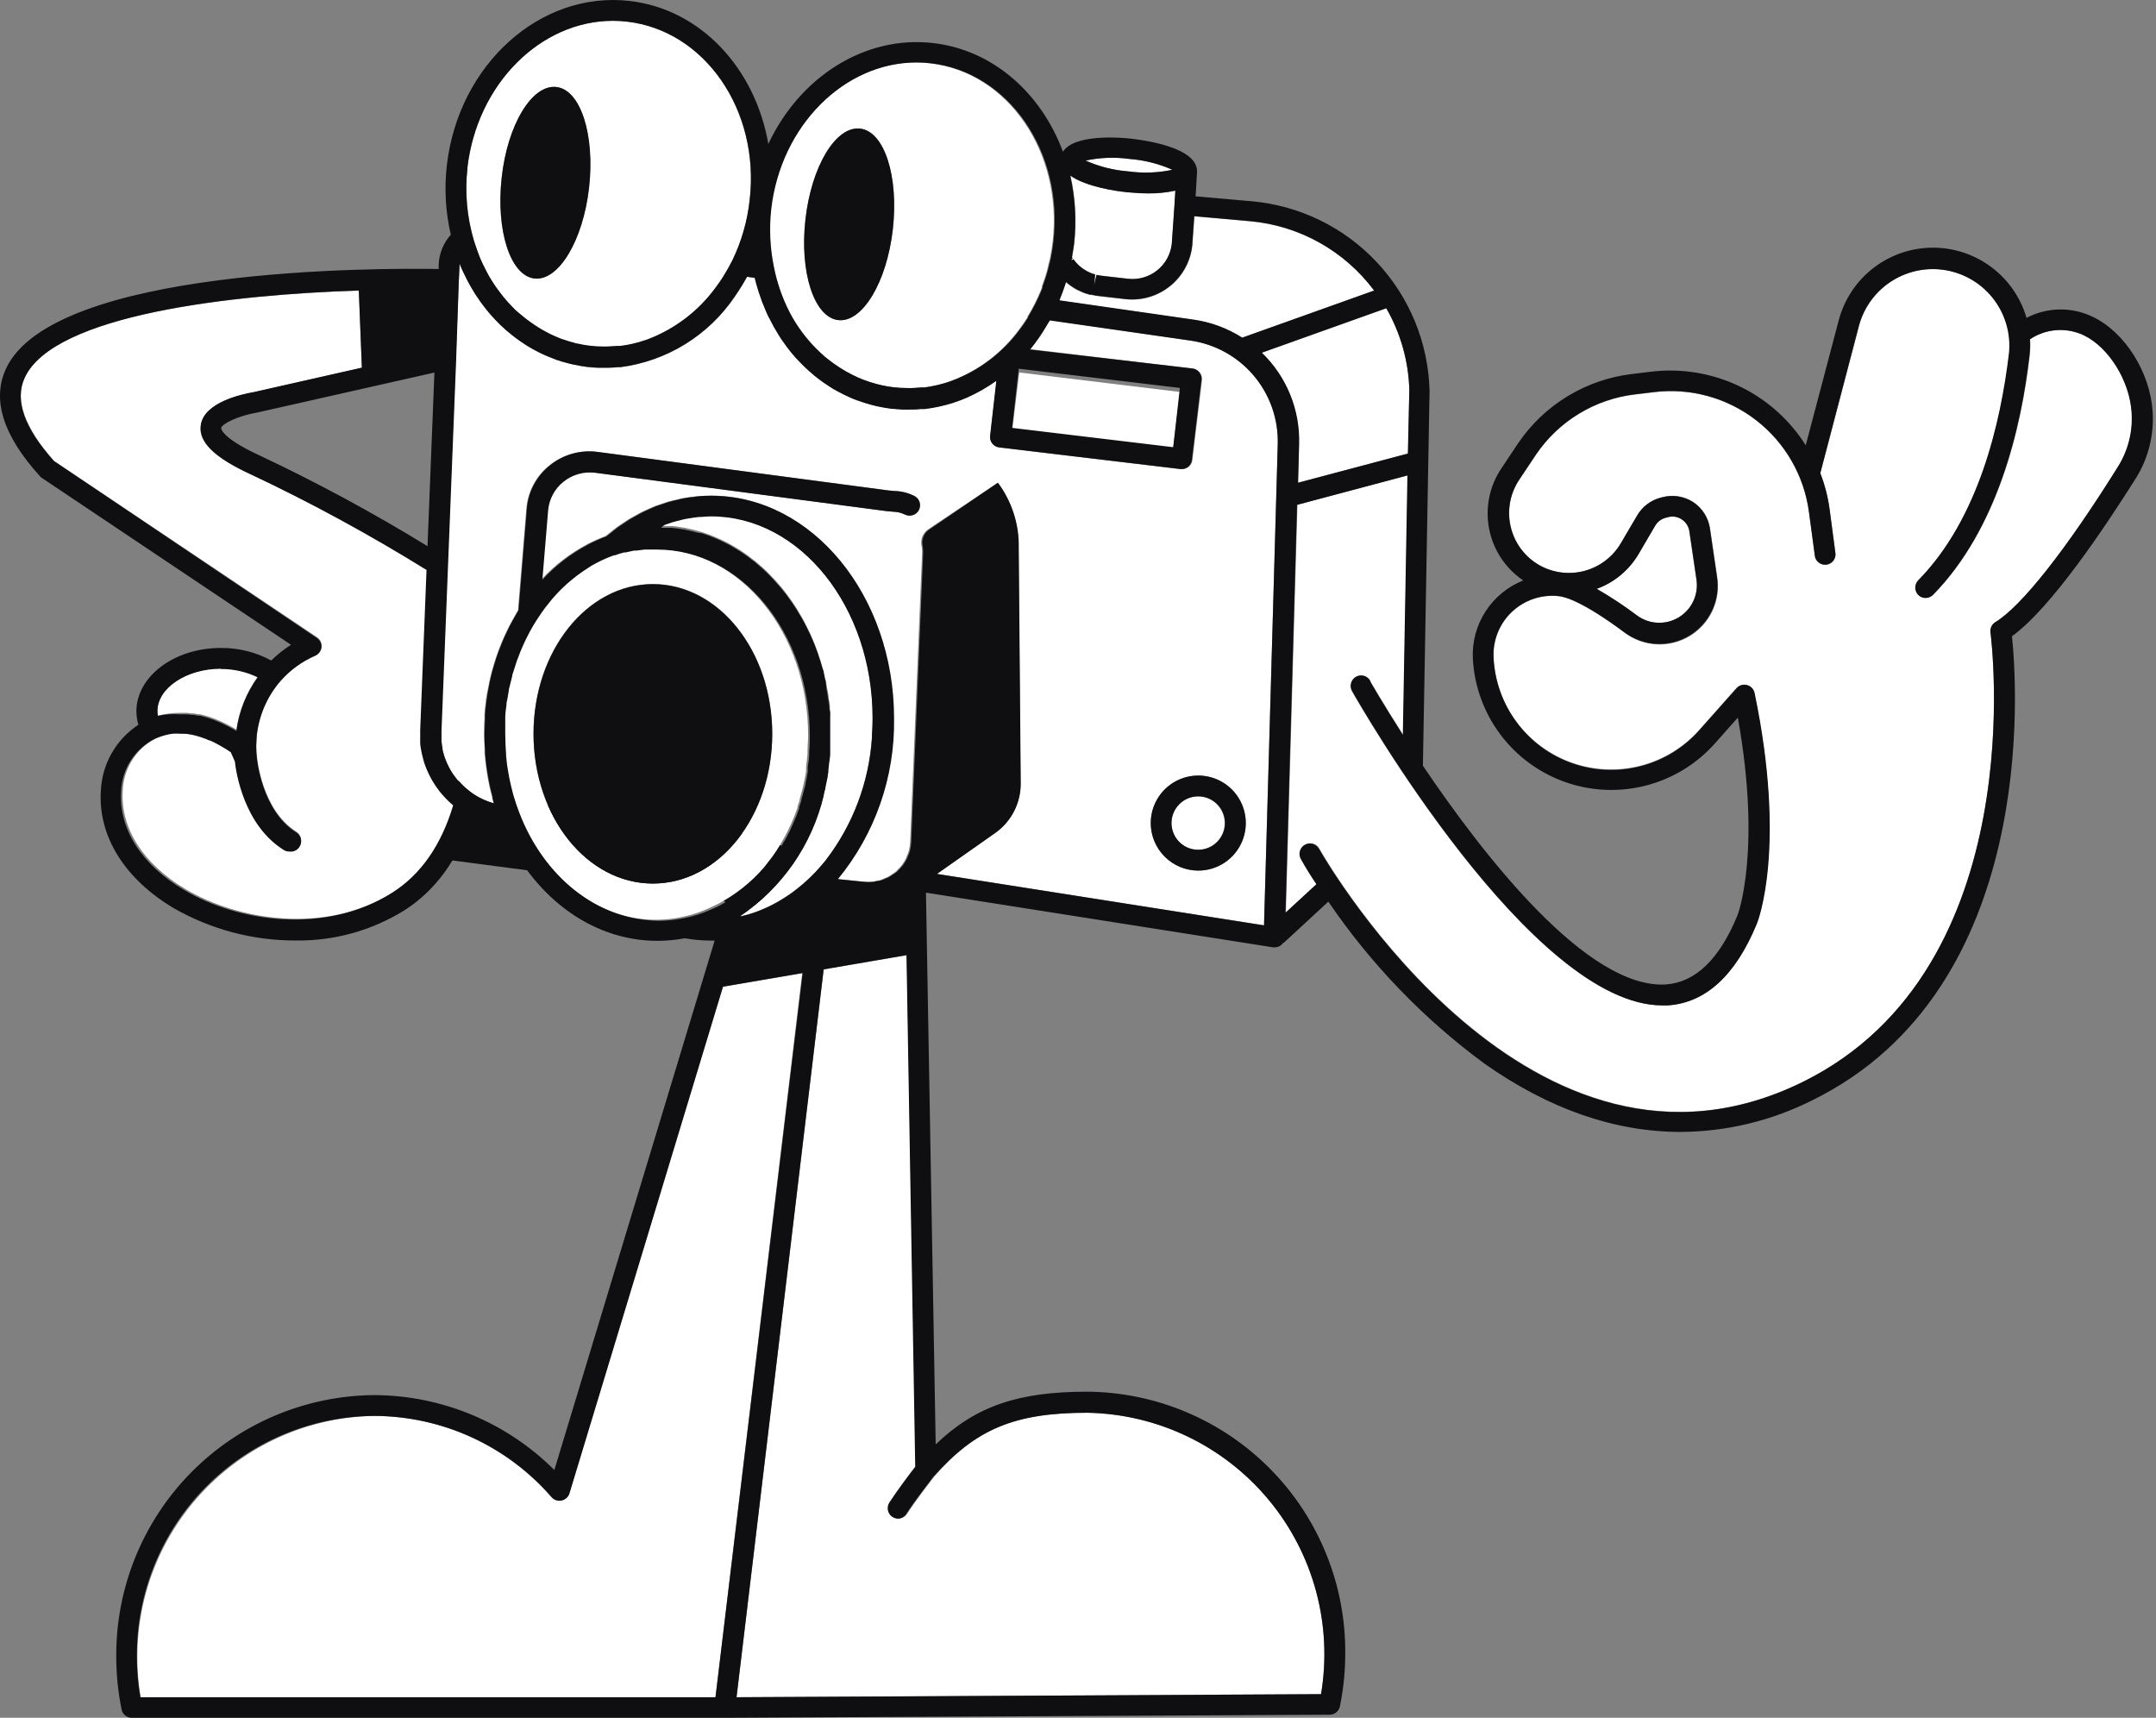 <svg width="182" height="145" viewBox="0 0 182 145" fill="none" xmlns="http://www.w3.org/2000/svg">
<rect x="0" y="0" width="182" height="145" fill="#808080" stroke="none"/>
<path d="M61.901 76.529L67.655 72.609C66.349 71.42 64.717 70.649 62.969 70.396L42.595 67.403C41.303 67.212 39.984 67.298 38.727 67.654C37.47 68.01 36.303 68.628 35.303 69.469L30.933 73.122L31.249 73.48C31.732 72.993 32.322 72.625 32.972 72.404C33.621 72.184 34.313 72.117 34.993 72.209L59.526 75.44C60.433 75.56 60.784 75.876 61.901 76.529Z" fill="#0F0E10"/>
<path d="M40.326 21.274C40.396 21.47 40.473 21.667 40.55 21.857C40.628 22.046 40.698 22.18 40.768 22.334C40.839 22.489 40.958 22.721 41.056 22.91L41.281 23.332C41.443 23.606 41.611 23.88 41.787 24.14C41.864 24.259 41.949 24.372 42.033 24.484C42.117 24.597 42.328 24.885 42.482 25.074C42.637 25.264 42.686 25.32 42.791 25.44C42.897 25.559 43.066 25.742 43.206 25.889L43.543 26.234C43.761 26.437 43.979 26.634 44.246 26.817C44.513 26.999 44.527 27.041 44.674 27.147C44.822 27.252 44.983 27.372 45.145 27.477C45.307 27.582 45.426 27.667 45.574 27.751C45.721 27.835 45.911 27.948 46.087 28.039C46.262 28.131 46.353 28.187 46.487 28.25C46.782 28.39 47.077 28.517 47.379 28.636L47.73 28.749C47.969 28.826 48.208 28.903 48.433 28.959C48.545 28.959 48.658 29.023 48.777 29.044C49.127 29.126 49.481 29.187 49.838 29.227C50.204 29.268 50.573 29.289 50.941 29.29H51.264C51.545 29.29 51.833 29.29 52.114 29.241H52.367C53.112 29.149 53.845 28.977 54.552 28.728L54.679 28.686C56.941 27.831 58.911 26.347 60.355 24.407L60.517 24.189C60.685 23.957 60.847 23.718 61.002 23.487C61.079 23.36 61.163 23.234 61.233 23.107C61.304 22.981 61.472 22.693 61.592 22.482L61.824 22.046C62.607 20.416 63.101 18.661 63.285 16.861C64.142 9.323 59.498 2.572 52.929 1.827C52.535 1.779 52.139 1.756 51.742 1.757C45.644 1.757 40.269 7.075 39.462 14.178C39.227 16.26 39.418 18.368 40.023 20.374C40.115 20.676 40.213 20.979 40.326 21.274ZM42.349 15.007C42.834 10.539 44.941 7.11 46.958 7.342C48.974 7.574 50.232 11.375 49.726 15.843C49.22 20.311 47.154 23.739 45.117 23.508C43.08 23.276 41.843 19.468 42.349 15.007Z" fill="white"/>
<path d="M37.27 62.584C37.287 62.777 37.315 62.969 37.354 63.16V63.265C37.396 63.469 37.459 63.673 37.523 63.876C37.523 63.947 37.572 64.017 37.6 64.087C37.628 64.157 37.719 64.389 37.789 64.537C37.86 64.684 37.839 64.649 37.867 64.698C37.958 64.881 38.063 65.057 38.169 65.232L38.295 65.415C38.401 65.562 38.506 65.703 38.618 65.843L38.696 65.935C38.843 66.103 39.005 66.265 39.166 66.419L39.265 66.504C39.442 66.661 39.627 66.808 39.82 66.946C40.386 67.341 41.016 67.636 41.682 67.818C41.669 67.751 41.652 67.686 41.632 67.621C41.534 67.277 41.443 66.918 41.358 66.574C41.344 66.491 41.325 66.409 41.302 66.328C41.218 65.935 41.148 65.527 41.084 65.127C41.084 65.014 41.084 64.902 41.035 64.797C40.979 64.389 40.937 63.975 40.902 63.56C40.902 63.469 40.902 63.377 40.902 63.293C40.902 62.843 40.853 62.401 40.853 61.944C40.853 61.488 40.853 61.115 40.895 60.708C40.895 60.595 40.895 60.49 40.895 60.385C40.895 59.998 40.958 59.619 41.007 59.246C41.007 59.12 41.007 58.994 41.063 58.867C41.063 58.607 41.148 58.347 41.197 58.094C41.246 57.841 41.253 57.771 41.288 57.609C41.351 57.3 41.429 56.991 41.506 56.689L41.675 56.106C41.724 55.938 41.78 55.776 41.829 55.607C41.934 55.298 42.04 54.989 42.159 54.687C42.215 54.532 42.279 54.378 42.342 54.23C42.405 54.083 42.497 53.844 42.588 53.661C42.679 53.478 42.834 53.127 42.967 52.867C43.101 52.607 43.143 52.537 43.234 52.376C43.326 52.214 43.431 52.024 43.529 51.849C43.628 51.673 43.656 51.624 43.726 51.511L44.429 42.94C44.485 42.231 44.686 41.541 45.019 40.913C45.353 40.284 45.812 39.731 46.368 39.287C46.931 38.829 47.581 38.492 48.28 38.296C48.978 38.101 49.71 38.05 50.428 38.149L74.962 41.388L75.432 41.43C76.013 41.442 76.585 41.583 77.104 41.844C77.312 41.95 77.469 42.135 77.541 42.357C77.613 42.579 77.593 42.82 77.487 43.028C77.381 43.236 77.197 43.393 76.975 43.465C76.752 43.536 76.511 43.517 76.303 43.411C75.993 43.259 75.651 43.18 75.306 43.179C75.123 43.179 74.933 43.179 74.73 43.123L50.197 39.891C49.714 39.825 49.224 39.858 48.755 39.988C48.286 40.119 47.849 40.344 47.471 40.65C47.099 40.946 46.793 41.315 46.571 41.734C46.348 42.154 46.214 42.614 46.178 43.088L45.693 48.919C46.796 47.724 48.093 46.724 49.529 45.961L49.613 45.912C50.099 45.663 50.599 45.443 51.11 45.252L51.581 44.879C51.735 44.76 51.89 44.626 52.051 44.507C52.213 44.388 52.424 44.254 52.613 44.128C52.803 44.001 52.929 43.91 53.091 43.811C53.253 43.713 53.484 43.587 53.681 43.481C53.878 43.376 54.004 43.291 54.173 43.214C54.342 43.137 54.581 43.025 54.784 42.933L55.283 42.715L55.929 42.498C56.098 42.441 56.26 42.378 56.421 42.336C56.583 42.294 56.885 42.217 57.124 42.167C57.363 42.118 57.433 42.083 57.594 42.055C57.756 42.027 58.114 41.978 58.374 41.943L58.782 41.886C59.175 41.886 59.576 41.83 59.983 41.83C68.47 41.83 75.383 50.261 75.383 60.617C75.462 65.56 73.781 70.371 70.641 74.19L72.903 74.422C73.137 74.442 73.372 74.442 73.606 74.422C73.746 74.422 73.887 74.372 74.027 74.344L74.28 74.295C74.431 74.243 74.579 74.182 74.723 74.112L74.919 74.035C75.056 73.959 75.187 73.875 75.313 73.782C75.42 73.716 75.523 73.643 75.622 73.564C75.657 73.564 75.685 73.494 75.72 73.466C75.869 73.324 76.008 73.172 76.135 73.01L76.177 72.946C76.298 72.781 76.404 72.604 76.493 72.419C76.516 72.367 76.535 72.313 76.549 72.258C76.626 72.1 76.687 71.935 76.732 71.766C76.783 71.535 76.816 71.3 76.83 71.063L77.835 46.762C77.849 46.487 77.828 46.21 77.772 45.94C77.745 45.705 77.781 45.467 77.876 45.249C77.971 45.032 78.122 44.844 78.313 44.704L84.221 40.748C85.409 42.343 86.028 44.29 85.978 46.277L86.146 66.096C86.157 66.921 85.967 67.735 85.592 68.47C85.218 69.204 84.67 69.836 83.996 70.312L79.078 73.768L106.703 78.11L107.862 37.495C107.921 35.388 107.204 33.333 105.847 31.72C104.489 30.107 102.586 29.049 100.499 28.749L88.64 27.013L88.451 27.316L88.38 27.442C87.964 28.154 87.495 28.832 86.975 29.472L100.703 31.109C100.817 31.123 100.928 31.159 101.028 31.216C101.128 31.272 101.216 31.348 101.286 31.439C101.358 31.529 101.412 31.633 101.443 31.744C101.475 31.855 101.483 31.971 101.469 32.086L100.661 38.83C100.637 39.044 100.534 39.241 100.373 39.384C100.213 39.526 100.005 39.605 99.79 39.603H99.684L84.341 37.77C84.226 37.756 84.115 37.719 84.014 37.662C83.914 37.605 83.826 37.528 83.755 37.437C83.684 37.345 83.633 37.24 83.603 37.129C83.573 37.017 83.566 36.901 83.582 36.786L84.137 32.121C83.368 32.67 82.547 33.141 81.685 33.526C81.318 33.688 80.942 33.831 80.561 33.955L80.441 33.997C79.676 34.235 78.891 34.404 78.095 34.503H77.758C77.477 34.503 77.189 34.545 76.907 34.545H76.683H76.198C75.896 34.545 75.601 34.545 75.299 34.481C74.884 34.432 74.477 34.355 74.076 34.271L73.655 34.165C73.395 34.102 73.142 34.025 72.896 33.941C72.65 33.856 72.566 33.842 72.411 33.779C72.257 33.716 71.948 33.596 71.709 33.491C71.47 33.386 71.09 33.203 70.788 33.034L70.367 32.802C70.149 32.676 69.945 32.535 69.742 32.395C69.538 32.255 69.517 32.24 69.404 32.163C69.292 32.086 68.983 31.854 68.779 31.685L68.603 31.531C68.187 31.179 67.792 30.801 67.423 30.4L67.184 30.21C67.009 30.013 66.847 29.81 66.678 29.606L66.418 29.269C66.264 29.058 66.109 28.847 65.962 28.629L65.744 28.285C65.458 27.83 65.196 27.361 64.957 26.88L64.831 26.641C64.711 26.388 64.606 26.128 64.501 25.861C64.451 25.742 64.395 25.615 64.346 25.489C64.248 25.215 64.149 24.941 64.058 24.66L63.974 24.379C63.882 24.077 63.791 23.775 63.721 23.459L63.074 23.367C63.018 23.473 62.955 23.564 62.899 23.669L62.674 24.056C62.484 24.365 62.287 24.674 62.084 24.969C62.06 24.998 62.039 25.028 62.02 25.06C60.925 26.675 59.499 28.039 57.838 29.063C56.176 30.086 54.317 30.745 52.382 30.997C52.304 30.997 52.227 30.997 52.143 30.997C51.834 30.997 51.517 31.046 51.201 31.046H51.005H50.506C50.211 31.046 49.916 31.046 49.62 30.983C49.206 30.934 48.798 30.856 48.398 30.772L48.096 30.702C47.717 30.61 47.337 30.498 46.965 30.372L46.74 30.28C46.431 30.168 46.136 30.041 45.841 29.908L45.517 29.753C45.18 29.585 44.85 29.402 44.527 29.205L44.281 29.044C44.007 28.868 43.74 28.678 43.48 28.482C43.41 28.425 43.326 28.369 43.255 28.306C42.938 28.059 42.633 27.797 42.342 27.519L42.194 27.4C41.928 27.133 41.668 26.859 41.415 26.571L41.309 26.451C41.035 26.128 40.768 25.749 40.515 25.426L40.431 25.292C40.199 24.969 39.989 24.632 39.785 24.28L39.7 24.14C39.497 23.768 39.3 23.388 39.117 22.995L38.998 22.721L38.801 22.257C38.798 22.318 38.798 22.379 38.801 22.44L38.724 23.887L38.471 30.4L37.213 61.712C37.213 61.944 37.213 62.176 37.213 62.415L37.27 62.584ZM101.146 65.464C101.939 65.463 102.716 65.697 103.376 66.137C104.037 66.577 104.552 67.203 104.857 67.936C105.161 68.668 105.242 69.475 105.088 70.254C104.934 71.033 104.552 71.748 103.992 72.31C103.431 72.871 102.716 73.254 101.938 73.41C101.159 73.565 100.353 73.486 99.619 73.183C98.886 72.879 98.259 72.365 97.818 71.705C97.376 71.045 97.141 70.269 97.141 69.476C97.141 68.413 97.563 67.394 98.314 66.641C99.064 65.889 100.083 65.466 101.146 65.464Z" fill="white"/>
<path d="M101.124 71.731C102.37 71.731 103.38 70.721 103.38 69.476C103.38 68.23 102.37 67.221 101.124 67.221C99.879 67.221 98.869 68.23 98.869 69.476C98.869 70.721 99.879 71.731 101.124 71.731Z" fill="white"/>
<path d="M26.767 53.788C26.897 53.874 27.002 53.994 27.07 54.135C27.138 54.276 27.167 54.433 27.153 54.589C27.135 54.741 27.077 54.885 26.986 55.008C26.895 55.132 26.773 55.229 26.633 55.291C25.522 55.774 24.529 56.493 23.725 57.399C22.565 58.725 21.85 60.381 21.68 62.134C21.677 62.15 21.677 62.167 21.68 62.183C21.68 62.429 21.68 62.682 21.645 62.928V63.09C21.65 63.364 21.669 63.639 21.701 63.911C21.701 63.961 22.095 68.352 25.01 70.192C25.172 70.294 25.297 70.445 25.365 70.624C25.433 70.802 25.442 70.998 25.388 71.182C25.335 71.365 25.223 71.526 25.07 71.641C24.917 71.755 24.731 71.816 24.54 71.815C24.375 71.814 24.214 71.765 24.076 71.675C20.711 69.567 20.064 65.099 19.966 64.214L19.622 63.434C19.355 63.251 19.095 63.09 18.835 62.942L18.652 62.837C18.392 62.689 18.139 62.563 17.887 62.45C17.887 62.45 17.851 62.45 17.837 62.45C17.608 62.347 17.373 62.256 17.135 62.176L16.98 62.127C16.75 62.052 16.515 61.991 16.278 61.944H16.214C15.99 61.944 15.765 61.888 15.512 61.874H15.385C15.152 61.857 14.917 61.857 14.683 61.874C14.462 61.904 14.244 61.949 14.03 62.008L13.882 62.05C13.674 62.112 13.47 62.187 13.271 62.275L13.172 62.317C12.351 62.738 11.658 63.371 11.164 64.151C10.67 64.93 10.393 65.828 10.362 66.75C10.158 69.904 12.097 72.939 15.681 75.061C20.149 77.71 27.561 78.911 33.244 75.293C35.661 73.761 37.389 71.281 38.394 67.916C38.18 67.737 37.976 67.547 37.783 67.347L37.642 67.192C37.509 67.052 37.382 66.904 37.256 66.75L37.052 66.469C36.961 66.349 36.877 66.225 36.799 66.096C36.729 65.991 36.666 65.886 36.602 65.78C36.539 65.675 36.448 65.485 36.371 65.338L36.181 64.93C36.104 64.74 36.033 64.558 35.963 64.361C35.893 64.164 35.907 64.15 35.872 64.045C35.837 63.94 35.788 63.722 35.752 63.56C35.724 63.456 35.703 63.351 35.689 63.244C35.654 63.061 35.633 62.879 35.612 62.696C35.591 62.513 35.612 62.513 35.612 62.422C35.612 62.141 35.612 61.867 35.612 61.579L36.146 48.048C31.308 45.1 26.307 42.428 21.167 40.046C18.09 38.641 16.741 37.327 16.952 35.922C17.212 33.962 20.465 33.28 21.42 33.112L30.553 31.046L30.294 24.533C19.65 24.871 4.531 26.536 2.086 31.882C1.222 33.765 2.086 36.097 4.566 38.908L26.767 53.788Z" fill="white"/>
<path d="M15.181 60.174H15.273H15.659H15.786L16.179 60.216H16.326L16.72 60.286H16.881L17.282 60.392L17.458 60.441L17.872 60.581L18.055 60.645L18.483 60.82L18.666 60.898L19.151 61.136L19.298 61.214C19.516 61.326 19.727 61.446 19.952 61.579C20.183 59.97 20.803 58.441 21.757 57.125C20.789 56.657 19.727 56.417 18.652 56.422C15.75 56.422 13.291 58.066 13.291 60.019C13.292 60.154 13.304 60.288 13.327 60.42C13.93 60.251 14.555 60.168 15.181 60.174Z" fill="white"/>
<path d="M75.854 128.188C75.687 128.186 75.524 128.137 75.383 128.047C75.286 127.985 75.203 127.904 75.137 127.808C75.072 127.713 75.025 127.606 75.001 127.494C74.977 127.381 74.975 127.264 74.996 127.151C75.017 127.037 75.061 126.929 75.123 126.832C75.777 125.82 76.866 124.38 77.308 123.811L76.556 80.625L69.531 81.826L62.175 143.265L111.515 143.005C112.002 140.115 111.86 137.155 111.098 134.326C110.336 131.497 108.973 128.865 107.102 126.61C105.231 124.356 102.896 122.531 100.255 121.261C97.615 119.991 94.731 119.306 91.802 119.251C85.647 119.251 82.374 120.621 78.84 124.668C78.664 124.893 77.301 126.67 76.571 127.787C76.494 127.908 76.388 128.008 76.263 128.078C76.138 128.148 75.997 128.186 75.854 128.188Z" fill="white"/>
<path d="M114.494 57.167C114.698 57.053 114.937 57.025 115.161 57.088C115.385 57.152 115.575 57.301 115.689 57.504C115.689 57.567 116.771 59.387 118.457 62.022L118.843 40.116L109.527 42.596L108.551 77.021L111.157 74.618C110.68 73.916 110.244 73.164 109.858 72.511C109.797 72.41 109.757 72.299 109.74 72.183C109.724 72.067 109.73 71.949 109.76 71.836C109.789 71.723 109.841 71.616 109.912 71.523C109.983 71.43 110.072 71.353 110.174 71.294C110.275 71.237 110.388 71.199 110.504 71.185C110.62 71.171 110.738 71.18 110.851 71.213C110.963 71.245 111.068 71.299 111.159 71.372C111.251 71.446 111.326 71.537 111.382 71.639C112.085 72.904 129.374 102.552 152.207 91.311C171.731 81.7 168.064 53.689 168.029 53.394C168.004 53.223 168.03 53.049 168.104 52.893C168.177 52.736 168.296 52.605 168.443 52.516C170.642 51.195 174.422 46.418 178.806 39.392C179.668 38.024 180.074 36.418 179.965 34.805C179.797 32.142 178.075 29.346 175.961 28.306C175.235 27.955 174.431 27.8 173.627 27.857C172.823 27.913 172.049 28.18 171.38 28.629C171.41 29.086 171.398 29.545 171.345 29.999C170.642 36.147 168.647 44.64 163.202 50.198C163.12 50.282 163.021 50.349 162.913 50.394C162.804 50.44 162.688 50.464 162.57 50.465C162.341 50.464 162.121 50.373 161.959 50.212C161.795 50.046 161.704 49.823 161.704 49.59C161.704 49.357 161.795 49.134 161.959 48.968C167.059 43.769 168.935 35.676 169.617 29.796C169.773 28.191 169.324 26.585 168.358 25.294C167.392 24.003 165.978 23.12 164.394 22.818C162.81 22.517 161.17 22.818 159.796 23.663C158.423 24.508 157.415 25.836 156.971 27.386L153.662 39.954C154.044 40.938 154.308 41.964 154.448 43.011L154.926 46.622C154.952 46.74 154.953 46.863 154.929 46.981C154.905 47.1 154.856 47.213 154.786 47.312C154.717 47.411 154.627 47.495 154.524 47.558C154.42 47.621 154.304 47.662 154.184 47.678C154.064 47.694 153.942 47.685 153.825 47.651C153.709 47.618 153.6 47.561 153.507 47.483C153.414 47.406 153.337 47.31 153.283 47.201C153.229 47.093 153.197 46.975 153.191 46.853L152.706 43.242C152.3 40.171 150.698 37.384 148.248 35.487C145.799 33.591 142.7 32.737 139.625 33.112L137.995 33.308C136.326 33.509 134.719 34.065 133.283 34.939C131.847 35.812 130.615 36.984 129.669 38.374L128.264 40.481C127.875 41.059 127.609 41.711 127.483 42.396C127.357 43.081 127.373 43.785 127.531 44.464C127.69 45.142 127.986 45.781 128.402 46.339C128.819 46.898 129.346 47.365 129.951 47.711C131.108 48.363 132.476 48.537 133.76 48.194C135.044 47.851 136.143 47.02 136.821 45.877L138.227 43.488C138.655 42.758 139.354 42.225 140.173 42.006L140.355 41.957C140.794 41.842 141.252 41.821 141.699 41.893C142.147 41.966 142.575 42.131 142.955 42.378C143.332 42.629 143.652 42.956 143.894 43.339C144.136 43.721 144.295 44.15 144.36 44.598L144.957 48.673C145.12 49.646 144.986 50.645 144.574 51.54C144.162 52.436 143.49 53.187 142.645 53.696C141.801 54.205 140.822 54.449 139.838 54.395C138.853 54.341 137.908 53.992 137.124 53.394C133.737 50.879 132.206 50.394 131.566 50.331C130.854 50.255 130.134 50.334 129.456 50.563C128.777 50.792 128.156 51.164 127.635 51.656C127.113 52.147 126.705 52.745 126.436 53.408C126.168 54.072 126.046 54.786 126.079 55.502C126.178 57.474 126.862 59.372 128.044 60.954C129.225 62.536 130.851 63.73 132.715 64.385C134.578 65.039 136.593 65.123 138.505 64.627C140.416 64.131 142.137 63.078 143.447 61.6L146.566 58.087C146.674 57.965 146.814 57.876 146.971 57.829C147.127 57.782 147.293 57.779 147.451 57.822C147.608 57.864 147.751 57.95 147.863 58.068C147.974 58.187 148.051 58.335 148.083 58.495C150.781 71.485 148.385 77.703 148.28 77.955C146.482 82.339 143.945 84.658 140.742 84.862H140.306C129.283 84.862 114.747 59.457 114.129 58.361C114.074 58.259 114.04 58.147 114.028 58.031C114.017 57.916 114.028 57.799 114.062 57.688C114.096 57.577 114.152 57.474 114.226 57.384C114.3 57.295 114.391 57.221 114.494 57.167Z" fill="white"/>
<path d="M61.002 83.288L48.04 126.052C47.994 126.202 47.91 126.338 47.794 126.444C47.679 126.551 47.537 126.624 47.383 126.657C47.23 126.69 47.07 126.682 46.921 126.632C46.772 126.582 46.639 126.494 46.536 126.375C44.678 124.234 42.383 122.514 39.806 121.332C37.228 120.149 34.428 119.531 31.593 119.518C28.662 119.567 25.777 120.248 23.134 121.516C20.491 122.784 18.153 124.608 16.281 126.863C14.409 129.118 13.046 131.751 12.287 134.582C11.527 137.413 11.388 140.375 11.879 143.265H60.398L67.718 82.143L61.002 83.288Z" fill="white"/>
<path d="M69.917 65.148C69.917 65.225 69.917 65.302 69.882 65.38C69.882 65.605 69.798 65.822 69.756 66.04C69.756 66.153 69.714 66.265 69.686 66.377C69.657 66.49 69.686 66.377 69.686 66.427C69.636 66.644 69.587 66.855 69.531 67.066C69.531 67.066 69.531 67.066 69.531 67.122C68.537 71.294 66.009 74.939 62.449 77.33H62.555C62.911 77.25 63.262 77.151 63.608 77.035C63.946 76.916 64.311 76.782 64.606 76.635L64.789 76.557C65.098 76.41 65.407 76.248 65.709 76.073L65.955 75.925C66.229 75.757 66.496 75.588 66.763 75.398L66.84 75.342C67.496 74.868 68.111 74.342 68.681 73.768C68.681 73.726 68.758 73.691 68.8 73.649C69.074 73.354 69.341 73.052 69.601 72.736L69.686 72.63C71.984 69.648 73.346 66.052 73.599 62.296C73.599 62.204 73.599 62.113 73.599 62.022C73.599 61.558 73.655 61.094 73.655 60.617C73.669 51.23 67.543 43.559 60.025 43.559C59.66 43.559 59.323 43.559 58.944 43.615L58.585 43.664C58.346 43.699 58.107 43.727 57.883 43.776C57.743 43.802 57.604 43.834 57.468 43.875C57.257 43.924 57.039 43.973 56.836 44.036C56.632 44.099 56.541 44.135 56.4 44.184C56.26 44.233 56 44.317 55.81 44.402H55.719H55.986C56.112 44.402 56.239 44.402 56.358 44.402H56.723L57.103 44.444L57.461 44.5L57.833 44.556L58.178 44.633L58.55 44.718L58.887 44.809L59.253 44.914L59.583 45.027L59.941 45.153L60.264 45.287C60.384 45.336 60.503 45.378 60.615 45.434C60.728 45.49 60.833 45.533 60.939 45.582L61.283 45.751L61.592 45.912L61.922 46.102C62.028 46.158 62.126 46.221 62.224 46.284L62.555 46.488L62.843 46.685L63.159 46.91L63.44 47.127L63.756 47.366L64.023 47.598L64.325 47.858L64.585 48.097L64.873 48.378L65.126 48.638L65.4 48.926L65.639 49.2C65.73 49.298 65.821 49.397 65.906 49.502L66.138 49.79L66.391 50.113C66.461 50.212 66.538 50.31 66.608 50.415L66.847 50.746L67.058 51.062L67.276 51.399C67.346 51.511 67.409 51.624 67.472 51.736C67.536 51.849 67.62 51.968 67.683 52.087L67.873 52.432L68.063 52.797C68.126 52.91 68.182 53.036 68.238 53.155L68.414 53.521C68.47 53.647 68.519 53.774 68.575 53.893C68.632 54.013 68.681 54.146 68.737 54.272L68.885 54.666C68.934 54.792 68.983 54.919 69.025 55.045C69.067 55.172 69.116 55.312 69.159 55.453C69.201 55.593 69.25 55.706 69.285 55.839C69.32 55.973 69.369 56.12 69.404 56.261C69.44 56.401 69.482 56.514 69.517 56.647L69.622 57.083C69.622 57.216 69.686 57.343 69.714 57.476L69.798 57.926C69.798 58.059 69.854 58.186 69.875 58.312C69.896 58.439 69.924 58.642 69.952 58.804C69.981 58.965 69.952 59.05 70.002 59.169C70.051 59.289 70.044 59.514 70.058 59.682C70.072 59.851 70.058 59.921 70.093 60.04C70.128 60.16 70.093 60.406 70.093 60.588C70.093 60.771 70.093 60.813 70.093 60.926C70.093 61.221 70.093 61.523 70.093 61.818C70.093 62.113 70.093 62.52 70.093 62.914V63.251V63.448C70.093 63.638 70.093 63.82 70.037 64.003C69.981 64.185 70.037 64.263 69.995 64.396C69.953 64.53 69.995 64.649 69.945 64.769V64.832L69.917 65.148Z" fill="white"/>
<path d="M64.487 73.227L64.613 73.066C64.789 72.848 64.957 72.63 65.126 72.405L65.252 72.237C65.456 71.942 65.66 71.647 65.843 71.33L66.004 71.049C66.194 70.726 66.376 70.396 66.545 70.059L66.601 69.925C66.742 69.63 66.875 69.335 67.002 69.026L67.107 68.773C67.184 68.569 67.255 68.373 67.325 68.169C67.329 68.136 67.329 68.103 67.325 68.071C67.374 67.944 67.416 67.811 67.458 67.677L67.507 67.508V67.438C67.55 67.305 67.585 67.171 67.62 67.038C67.655 66.904 67.711 66.715 67.753 66.546C67.796 66.377 67.838 66.195 67.873 66.019C67.943 65.71 67.999 65.394 68.049 65.078V64.902C68.049 64.832 68.049 64.762 68.049 64.691C68.098 64.333 68.14 63.989 68.168 63.609V63.356C68.168 62.928 68.217 62.499 68.217 62.057C68.217 53.387 62.435 46.334 55.325 46.334C55.051 46.334 54.77 46.334 54.496 46.334H54.384H54.25C54.03 46.334 53.812 46.362 53.597 46.418H53.386L52.684 46.572H52.613H52.543C52.283 46.643 52.016 46.727 51.756 46.818H51.679C51.377 46.924 51.082 47.05 50.787 47.184L50.688 47.226C50.435 47.345 50.183 47.479 49.937 47.619L49.789 47.697C49.543 47.844 49.304 47.999 49.087 48.16C48.995 48.217 48.911 48.28 48.827 48.343C48.63 48.476 48.447 48.624 48.265 48.772L47.956 49.024C47.787 49.165 47.625 49.312 47.471 49.46L47.218 49.699C47.012 49.9 46.815 50.111 46.628 50.331C46.565 50.394 46.508 50.465 46.452 50.528C46.262 50.753 46.073 50.977 45.89 51.23C45.874 51.258 45.855 51.284 45.834 51.308C45.63 51.582 45.433 51.87 45.244 52.165C45.211 52.208 45.18 52.252 45.152 52.298C44.956 52.607 44.766 52.924 44.59 53.247L44.506 53.415C44.344 53.717 44.197 54.02 44.056 54.329L43.951 54.568C43.839 54.828 43.726 55.102 43.628 55.368C43.579 55.495 43.536 55.614 43.487 55.734C43.389 56.022 43.298 56.317 43.206 56.612C43.171 56.752 43.129 56.893 43.094 57.033C43.024 57.293 42.96 57.553 42.897 57.82C42.897 57.968 42.834 58.122 42.806 58.277C42.757 58.544 42.708 58.811 42.665 59.085C42.665 59.197 42.665 59.31 42.616 59.422C42.574 59.766 42.532 60.125 42.511 60.476V60.75C42.511 61.136 42.511 61.523 42.511 61.909C42.511 62.478 42.511 63.04 42.581 63.595V63.736C42.623 64.249 42.693 64.754 42.785 65.253C42.785 65.324 42.785 65.387 42.82 65.45C42.918 65.942 43.031 66.434 43.157 66.911L43.199 67.066C43.347 67.572 43.515 68.078 43.705 68.569C45.764 73.923 50.225 77.639 55.382 77.639C56.09 77.638 56.796 77.565 57.489 77.421C57.878 77.344 58.263 77.245 58.641 77.126C58.966 77.024 59.285 76.904 59.597 76.768L59.857 76.656C60.089 76.557 60.313 76.438 60.559 76.326C62.053 75.551 63.385 74.499 64.487 73.227ZM55.114 74.583C49.55 74.583 45.033 68.963 45.033 61.937C45.033 54.912 49.55 49.291 55.114 49.291C60.679 49.291 65.189 54.912 65.189 61.937C65.189 68.963 60.679 74.583 55.114 74.583Z" fill="white"/>
<path d="M140.566 52.53C141.39 52.397 142.128 51.945 142.621 51.272C143.114 50.599 143.322 49.758 143.201 48.933L142.596 44.851C142.567 44.648 142.495 44.453 142.385 44.28C142.275 44.107 142.129 43.959 141.957 43.847C141.786 43.73 141.592 43.653 141.388 43.62C141.184 43.587 140.975 43.6 140.777 43.657L140.587 43.706C140.218 43.804 139.902 44.044 139.709 44.373L138.304 46.769C137.508 48.123 136.266 49.159 134.791 49.699C135.967 50.377 137.101 51.128 138.184 51.947C138.522 52.199 138.907 52.38 139.316 52.48C139.725 52.58 140.15 52.597 140.566 52.53Z" fill="white"/>
<path d="M86.041 31.442L85.437 36.422L99 38.066L99.603 33.086L86.041 31.442Z" fill="white"/>
<path d="M66.664 26.346C66.805 26.62 66.959 26.894 67.121 27.154L67.184 27.252C67.844 28.303 68.656 29.25 69.594 30.062L69.636 30.105C69.861 30.294 70.086 30.477 70.339 30.646L70.444 30.723C71.08 31.176 71.76 31.565 72.474 31.882C72.622 31.938 72.762 32.009 72.903 32.058L73.395 32.233L74.006 32.416L74.406 32.514C74.758 32.597 75.115 32.658 75.474 32.697C75.843 32.739 76.213 32.76 76.584 32.76H76.872C77.167 32.76 77.463 32.76 77.751 32.711H77.975C78.724 32.613 79.461 32.439 80.174 32.191L80.287 32.149C82.582 31.292 84.577 29.783 86.027 27.807C86.272 27.477 86.504 27.14 86.729 26.789V26.732C87.162 26.023 87.538 25.281 87.853 24.512L87.945 24.273V24.182C88.043 23.922 88.127 23.662 88.219 23.395C88.268 23.241 88.317 23.079 88.359 22.925C88.401 22.77 88.45 22.566 88.493 22.391C88.493 22.327 88.493 22.257 88.542 22.194L88.584 22.011C88.615 21.91 88.638 21.807 88.654 21.702C88.738 21.274 88.809 20.838 88.858 20.395C89.715 12.843 85.071 6.091 78.502 5.347C78.108 5.299 77.712 5.275 77.315 5.276C71.224 5.276 65.842 10.595 65.034 17.698C64.886 19.297 64.981 20.91 65.315 22.482C65.58 23.827 66.034 25.128 66.664 26.346ZM67.992 18.52C68.498 14.051 70.563 10.623 72.601 10.855C74.638 11.087 75.875 14.887 75.369 19.356C74.863 23.824 72.797 27.252 70.76 27.02C68.723 26.789 67.486 22.981 67.992 18.52Z" fill="white"/>
<path d="M104.862 28.503L115.998 24.526C114.761 22.872 113.19 21.498 111.386 20.492C109.582 19.486 107.587 18.871 105.53 18.688L100.837 18.267L100.661 20.747C100.513 22.09 99.838 23.32 98.784 24.167C97.731 25.013 96.385 25.408 95.041 25.264L92.715 25.004C92.519 24.98 92.324 24.945 92.132 24.899H91.992L91.563 24.765L91.38 24.695L91.001 24.519L90.853 24.449C90.537 24.272 90.241 24.063 89.968 23.824L89.912 24.006C89.877 24.119 89.835 24.231 89.793 24.351C89.708 24.59 89.631 24.828 89.533 25.053C89.533 25.124 89.484 25.194 89.455 25.264L89.406 25.377L100.745 27.006C102.209 27.206 103.613 27.716 104.862 28.503Z" fill="white"/>
<path d="M98.968 14.332C97.825 13.823 96.604 13.514 95.357 13.419C94.12 13.247 92.862 13.292 91.64 13.553C92.78 14.062 93.999 14.371 95.244 14.466C96.484 14.638 97.744 14.593 98.968 14.332Z" fill="white"/>
<path d="M90.678 20.592C90.629 20.965 90.565 21.33 90.502 21.702L90.558 21.794L90.474 21.857C90.474 21.892 90.474 21.927 90.474 21.962L90.622 21.871C90.678 21.941 90.734 22.018 90.797 22.089L90.868 22.173L91.057 22.37L91.134 22.44C91.321 22.605 91.526 22.749 91.746 22.868L91.837 22.918L92.083 23.03L92.202 23.079L92.462 23.156L92.371 24.042L92.575 23.192C92.702 23.222 92.831 23.246 92.961 23.262L95.223 23.522C96.103 23.623 96.986 23.371 97.68 22.822C98.374 22.273 98.822 21.471 98.926 20.592L99.158 17.262L99.228 16.082C98.469 16.246 97.693 16.324 96.916 16.314C96.087 16.314 95.385 16.243 95.076 16.215C94.373 16.138 91.732 15.794 90.369 14.81C90.795 16.706 90.899 18.661 90.678 20.592Z" fill="white"/>
<path d="M109.64 37.51L109.576 40.748L118.871 38.275L118.97 32.915C118.901 30.492 118.233 28.124 117.023 26.023L106.492 29.788C107.526 30.785 108.34 31.987 108.882 33.316C109.424 34.646 109.682 36.074 109.64 37.51Z" fill="white"/>
<path d="M45.117 23.508C47.155 23.74 49.22 20.304 49.726 15.843C50.232 11.382 49.023 7.567 46.958 7.342C44.892 7.117 42.834 10.539 42.349 15.007C41.864 19.475 43.087 23.276 45.117 23.508Z" fill="#0F0E10"/>
<path d="M70.76 27.02C72.798 27.252 74.863 23.817 75.369 19.356C75.875 14.894 74.666 11.08 72.601 10.855C70.535 10.63 68.498 14.051 67.992 18.52C67.486 22.988 68.73 26.789 70.76 27.02Z" fill="#0F0E10"/>
<path d="M55.115 74.576C60.679 74.576 65.189 68.921 65.189 61.944C65.189 54.968 60.679 49.312 55.115 49.312C49.551 49.312 45.04 54.968 45.04 61.944C45.04 68.921 49.551 74.576 55.115 74.576Z" fill="#0F0E10"/>
<path d="M101.146 73.487C101.939 73.489 102.716 73.254 103.376 72.815C104.037 72.375 104.552 71.749 104.857 71.016C105.162 70.283 105.242 69.476 105.088 68.697C104.934 67.919 104.553 67.203 103.992 66.642C103.431 66.08 102.716 65.697 101.938 65.542C101.16 65.386 100.353 65.465 99.619 65.769C98.886 66.072 98.259 66.586 97.818 67.246C97.377 67.906 97.141 68.682 97.141 69.476C97.143 70.538 97.565 71.556 98.316 72.308C99.066 73.059 100.084 73.484 101.146 73.487ZM101.146 67.221C101.592 67.219 102.029 67.35 102.4 67.597C102.772 67.844 103.062 68.196 103.234 68.608C103.406 69.02 103.452 69.473 103.365 69.911C103.279 70.349 103.065 70.752 102.75 71.068C102.435 71.384 102.033 71.599 101.595 71.687C101.158 71.775 100.704 71.73 100.291 71.56C99.879 71.389 99.526 71.1 99.278 70.729C99.03 70.358 98.897 69.922 98.897 69.476C98.897 68.879 99.134 68.306 99.555 67.883C99.977 67.461 100.549 67.222 101.146 67.221Z" fill="#0F0E10"/>
<path d="M3.491 40.313L24.567 54.427C23.966 54.81 23.405 55.255 22.895 55.755C21.588 55.043 20.12 54.678 18.631 54.694C14.711 54.694 11.514 57.097 11.514 60.047C11.518 60.43 11.575 60.811 11.683 61.178C10.752 61.789 9.979 62.611 9.428 63.579C8.877 64.546 8.564 65.631 8.514 66.743C8.268 70.586 10.524 74.204 14.697 76.677C17.827 78.463 21.371 79.398 24.975 79.389C28.198 79.432 31.366 78.554 34.108 76.859C36.771 75.173 38.689 72.518 39.841 68.977C40.546 69.323 41.299 69.56 42.075 69.679L42.391 69.729C44.801 75.461 49.768 79.417 55.501 79.417C56.274 79.416 57.045 79.343 57.805 79.199C58.534 79.328 59.272 79.393 60.011 79.396H60.327L46.796 124.085C42.752 120.046 37.273 117.773 31.558 117.762C25.755 117.814 20.209 120.163 16.133 124.295C12.058 128.427 9.786 134.005 9.814 139.808C9.812 141.316 9.963 142.82 10.264 144.297C10.303 144.497 10.411 144.676 10.569 144.805C10.726 144.933 10.924 145.002 11.128 145H61.191L112.253 144.74C112.454 144.738 112.649 144.667 112.805 144.539C112.961 144.412 113.069 144.235 113.11 144.037C113.411 142.558 113.562 141.051 113.56 139.541C113.593 133.728 111.319 128.139 107.235 124.002C103.152 119.865 97.594 117.517 91.781 117.474C85.971 117.474 82.38 118.675 78.987 121.921L78.165 75.349L107.469 79.965H107.602C107.808 79.966 108.007 79.894 108.164 79.761C108.214 79.719 108.259 79.672 108.298 79.621C108.333 79.604 108.366 79.582 108.396 79.557L112.134 76.108C115.717 81.375 120.169 85.996 125.299 89.772C130.737 93.615 136.329 95.547 141.866 95.547C145.727 95.527 149.531 94.613 152.98 92.878C172.096 83.484 170.277 57.82 169.841 53.703C173.15 51.336 177.773 44.38 180.309 40.355C181.356 38.675 181.848 36.709 181.714 34.734C181.503 31.439 179.403 28.088 176.726 26.775C175.846 26.336 174.875 26.113 173.892 26.122C172.908 26.132 171.942 26.375 171.071 26.831C170.569 25.11 169.519 23.6 168.08 22.531C166.641 21.461 164.892 20.891 163.1 20.907C161.307 20.923 159.569 21.524 158.149 22.619C156.73 23.713 155.706 25.242 155.235 26.971L152.432 37.587C152.095 37.05 151.719 36.538 151.308 36.055C149.86 34.348 148.011 33.026 145.926 32.21C143.842 31.393 141.587 31.107 139.364 31.376L137.735 31.573C135.817 31.806 133.971 32.446 132.32 33.45C130.67 34.455 129.253 35.8 128.166 37.397L126.761 39.505C126.256 40.247 125.902 41.082 125.721 41.962C125.539 42.841 125.533 43.748 125.703 44.63C125.873 45.512 126.215 46.351 126.71 47.101C127.205 47.85 127.843 48.494 128.587 48.996C127.281 49.514 126.168 50.426 125.405 51.606C124.642 52.786 124.266 54.175 124.33 55.579C124.45 57.897 125.256 60.127 126.646 61.986C128.036 63.845 129.948 65.248 132.138 66.018C134.328 66.788 136.697 66.889 138.945 66.308C141.192 65.728 143.216 64.493 144.76 62.759L146.699 60.574C148.729 71.815 146.699 77.246 146.657 77.295C145.132 80.99 143.109 82.915 140.636 83.098C134.032 83.506 125.327 72.363 120.115 64.635L120.677 32.971C120.57 28.929 118.982 25.067 116.214 22.12C113.445 19.174 109.69 17.347 105.663 16.988L100.928 16.573L101.047 14.564C101.047 14.564 101.047 14.564 101.047 14.522C101.146 12.414 96.481 11.824 95.532 11.712C94.584 11.6 90.685 11.29 89.729 12.808C87.91 7.89 83.835 4.209 78.755 3.633C72.931 2.972 67.479 6.555 64.859 12.155C63.756 5.775 59.147 0.759 53.126 0.078C45.595 -0.772 38.689 5.459 37.719 13.974C37.496 15.925 37.61 17.9 38.056 19.812C37.433 20.509 37.071 21.4 37.031 22.334V22.707C32.113 22.622 4.446 22.538 0.498 31.137C-0.696 33.737 0.259 36.758 3.343 40.165C3.385 40.221 3.435 40.271 3.491 40.313ZM18.645 56.471C19.72 56.466 20.782 56.707 21.75 57.174C20.789 58.514 20.174 60.071 19.959 61.705C19.734 61.572 19.523 61.453 19.305 61.34L19.158 61.263L18.673 61.024L18.49 60.947L18.062 60.771L17.879 60.708L17.465 60.567L17.289 60.518L16.889 60.413H16.727L16.334 60.343H16.186L15.793 60.3H15.666H15.28H15.188C14.565 60.253 13.939 60.293 13.327 60.42C13.305 60.29 13.293 60.158 13.292 60.026C13.277 58.094 15.736 56.45 18.638 56.45L18.645 56.471ZM43.846 68.626C43.656 68.134 43.487 67.628 43.34 67.122L43.297 66.968C43.171 66.49 43.059 65.998 42.96 65.506C42.96 65.443 42.96 65.38 42.925 65.309C42.834 64.811 42.764 64.305 42.721 63.792V63.651C42.679 63.096 42.651 62.534 42.651 61.965C42.651 61.579 42.651 61.193 42.651 60.806V60.532C42.651 60.181 42.714 59.83 42.757 59.478C42.757 59.366 42.757 59.254 42.806 59.141C42.848 58.867 42.897 58.6 42.946 58.333C42.946 58.179 43.002 58.024 43.038 57.877C43.101 57.61 43.164 57.35 43.234 57.09C43.234 56.949 43.312 56.809 43.347 56.668C43.438 56.373 43.529 56.078 43.628 55.79C43.677 55.67 43.719 55.551 43.768 55.425C43.867 55.158 43.979 54.884 44.091 54.624L44.197 54.385C44.337 54.076 44.485 53.774 44.646 53.471L44.731 53.303C44.906 52.98 45.096 52.664 45.293 52.355C45.321 52.308 45.351 52.264 45.384 52.221C45.574 51.926 45.77 51.638 45.974 51.364C45.995 51.34 46.014 51.314 46.031 51.287C46.213 51.048 46.403 50.823 46.593 50.584C46.649 50.521 46.705 50.451 46.768 50.387C46.956 50.172 47.152 49.961 47.358 49.755L47.611 49.516C47.766 49.369 47.927 49.221 48.096 49.081L48.405 48.828C48.588 48.68 48.77 48.533 48.967 48.399C49.051 48.336 49.136 48.273 49.227 48.216C49.466 48.055 49.705 47.9 49.93 47.753L50.077 47.675C50.323 47.535 50.576 47.401 50.829 47.282L50.927 47.24C51.222 47.106 51.517 46.98 51.819 46.875H51.897C52.157 46.783 52.424 46.699 52.684 46.629H52.754H52.824L53.527 46.474H53.737C53.958 46.441 54.175 46.413 54.391 46.39H54.524H54.637C54.911 46.39 55.192 46.39 55.466 46.39C62.576 46.39 68.358 53.415 68.358 62.113C68.358 62.556 68.358 62.984 68.308 63.413V63.666C68.308 64.031 68.238 64.368 68.189 64.748C68.189 64.818 68.189 64.888 68.189 64.958V65.134C68.14 65.45 68.084 65.766 68.013 66.075C68.013 66.251 67.936 66.427 67.894 66.602C67.852 66.778 67.81 66.932 67.76 67.094C67.711 67.256 67.69 67.361 67.648 67.495V67.565L67.599 67.733C67.557 67.867 67.514 68 67.465 68.127C67.469 68.159 67.469 68.192 67.465 68.225C67.395 68.429 67.325 68.626 67.248 68.829L67.142 69.082C67.016 69.391 66.882 69.686 66.742 69.981L66.686 70.115C66.517 70.452 66.334 70.817 66.144 71.106L65.983 71.387C65.8 71.703 65.597 71.998 65.393 72.293L65.266 72.462C65.098 72.686 64.929 72.904 64.754 73.122L64.627 73.276C63.56 74.551 62.264 75.614 60.805 76.41C60.587 76.522 60.362 76.642 60.103 76.74L59.843 76.852C59.531 76.988 59.212 77.108 58.887 77.211C58.509 77.33 58.124 77.428 57.735 77.506C57.041 77.649 56.335 77.722 55.627 77.724C50.358 77.674 45.897 73.958 43.839 68.605L43.846 68.626ZM56.393 44.212C56.534 44.163 56.681 44.106 56.829 44.064C56.976 44.022 57.25 43.952 57.461 43.903C57.597 43.863 57.736 43.83 57.876 43.804C58.107 43.755 58.346 43.727 58.578 43.692L58.936 43.643C59.295 43.643 59.639 43.587 60.018 43.587C67.536 43.587 73.662 51.23 73.662 60.617C73.662 61.094 73.662 61.558 73.606 62.022C73.606 62.113 73.606 62.204 73.606 62.296C73.353 66.052 71.991 69.648 69.692 72.63L69.608 72.736C69.348 73.052 69.081 73.354 68.807 73.649C68.765 73.691 68.723 73.726 68.688 73.768C68.125 74.346 67.517 74.877 66.868 75.356L66.791 75.412C66.524 75.602 66.257 75.77 65.983 75.939L65.737 76.087C65.435 76.262 65.126 76.424 64.817 76.571L64.634 76.649C64.311 76.796 63.974 76.93 63.636 77.049C63.29 77.166 62.939 77.264 62.583 77.344H62.477C66.018 74.958 68.535 71.33 69.531 67.178C69.531 67.178 69.531 67.136 69.531 67.122C69.587 66.911 69.636 66.701 69.685 66.483C69.685 66.483 69.685 66.483 69.685 66.434C69.685 66.384 69.735 66.209 69.756 66.096C69.798 65.879 69.847 65.661 69.882 65.436C69.882 65.359 69.882 65.281 69.917 65.204V65.085V65.022C69.917 64.902 69.952 64.776 69.966 64.649C69.981 64.523 69.966 64.382 70.009 64.256C70.051 64.129 70.051 63.89 70.065 63.701V63.504V63.167C70.065 62.808 70.065 62.464 70.065 62.071C70.065 61.677 70.065 61.474 70.065 61.178C70.065 61.066 70.065 60.954 70.065 60.841C70.065 60.729 70.065 60.476 70.065 60.293C70.065 60.111 70.065 60.054 70.03 59.935C69.995 59.816 70.03 59.591 69.973 59.422C69.917 59.254 69.973 59.176 69.924 59.057C69.875 58.937 69.875 58.727 69.847 58.565C69.819 58.403 69.798 58.312 69.77 58.179L69.707 57.61C69.707 57.476 69.643 57.35 69.615 57.216L69.531 56.773C69.531 56.64 69.461 56.514 69.418 56.387C69.376 56.261 69.341 56.106 69.299 55.966C69.257 55.825 69.215 55.706 69.172 55.579C69.13 55.453 69.088 55.305 69.039 55.172C68.99 55.038 68.948 54.919 68.898 54.792L68.751 54.399C68.695 54.272 68.639 54.146 68.589 54.02C68.54 53.893 68.484 53.774 68.428 53.647L68.252 53.282C68.196 53.162 68.14 53.036 68.076 52.923L67.887 52.558L67.697 52.214C67.634 52.094 67.557 51.975 67.486 51.863C67.416 51.75 67.36 51.638 67.29 51.526L67.072 51.188L66.861 50.872L66.622 50.542C66.552 50.437 66.475 50.338 66.404 50.24L66.151 49.917L65.92 49.629C65.835 49.523 65.744 49.425 65.653 49.327L65.414 49.053L65.14 48.764L64.866 48.476L64.578 48.195L64.318 47.956L64.016 47.697L63.749 47.465L63.433 47.226L63.152 47.008L62.836 46.783L62.547 46.587L62.217 46.383C62.119 46.319 62.02 46.256 61.915 46.2L61.585 46.01L61.276 45.849L60.932 45.68C60.826 45.631 60.721 45.575 60.608 45.533C60.496 45.49 60.377 45.434 60.257 45.385L59.934 45.252L59.576 45.125L59.245 45.013L58.88 44.964L58.543 44.872L58.171 44.788L57.826 44.711L57.454 44.654L57.096 44.598L56.716 44.556H56.351C56.231 44.556 56.105 44.556 55.979 44.556H55.712H55.803C55.993 44.345 56.182 44.261 56.393 44.212ZM11.556 139.808C11.526 134.462 13.62 129.322 17.377 125.517C21.133 121.713 26.247 119.556 31.593 119.518C34.434 119.526 37.241 120.142 39.825 121.324C42.408 122.507 44.709 124.229 46.571 126.375C46.675 126.494 46.807 126.582 46.956 126.632C47.105 126.682 47.265 126.69 47.419 126.657C47.572 126.624 47.714 126.551 47.829 126.444C47.945 126.338 48.03 126.202 48.075 126.052L61.037 83.288L67.76 82.136L60.398 143.265H11.844C11.649 142.123 11.552 140.966 11.556 139.808ZM91.802 119.251C94.731 119.306 97.615 119.991 100.255 121.261C102.895 122.531 105.231 124.356 107.102 126.61C108.973 128.865 110.336 131.497 111.098 134.326C111.859 137.155 112.002 140.115 111.515 143.005L62.175 143.265L69.531 81.826L76.521 80.625L77.259 123.811C76.816 124.38 75.727 125.82 75.074 126.832C75.011 126.929 74.968 127.037 74.947 127.151C74.926 127.264 74.928 127.381 74.952 127.494C74.976 127.606 75.022 127.713 75.088 127.808C75.153 127.904 75.237 127.985 75.334 128.047C75.475 128.137 75.638 128.186 75.805 128.188C75.945 128.184 76.083 128.145 76.206 128.075C76.328 128.005 76.432 127.906 76.507 127.787C77.21 126.67 78.615 124.893 78.776 124.668C82.374 120.621 85.647 119.251 91.802 119.251ZM115.688 57.504C115.636 57.396 115.562 57.299 115.471 57.221C115.38 57.142 115.274 57.083 115.159 57.047C115.045 57.011 114.924 56.999 114.804 57.012C114.684 57.024 114.569 57.062 114.464 57.121C114.359 57.18 114.268 57.26 114.196 57.356C114.123 57.453 114.071 57.562 114.043 57.679C114.015 57.796 114.011 57.918 114.032 58.036C114.053 58.155 114.098 58.268 114.164 58.368C114.782 59.464 129.318 84.869 140.341 84.869H140.777C143.98 84.665 146.516 82.346 148.315 77.963C148.42 77.71 150.816 71.492 148.118 58.502C148.086 58.342 148.009 58.194 147.897 58.075C147.786 57.957 147.643 57.871 147.485 57.829C147.328 57.787 147.162 57.789 147.005 57.836C146.849 57.883 146.709 57.972 146.601 58.094L143.481 61.607C142.174 63.097 140.45 64.162 138.532 64.665C136.614 65.168 134.59 65.086 132.719 64.43C130.848 63.774 129.216 62.573 128.033 60.982C126.85 59.391 126.169 57.483 126.079 55.502C126.043 54.785 126.162 54.068 126.429 53.402C126.696 52.735 127.104 52.135 127.626 51.641C128.147 51.148 128.77 50.773 129.45 50.543C130.13 50.314 130.852 50.234 131.566 50.31C132.191 50.373 133.737 50.858 137.123 53.373C137.905 53.96 138.845 54.301 139.821 54.352C140.798 54.402 141.767 54.161 142.605 53.658C143.444 53.155 144.114 52.413 144.529 51.528C144.944 50.642 145.085 49.653 144.936 48.687L144.339 44.612C144.273 44.164 144.114 43.735 143.872 43.353C143.63 42.97 143.31 42.643 142.933 42.392C142.553 42.145 142.126 41.98 141.678 41.907C141.231 41.835 140.773 41.856 140.334 41.971L140.151 42.02C139.333 42.239 138.634 42.772 138.205 43.502L136.8 45.891C136.119 47.026 135.023 47.85 133.744 48.19C132.465 48.53 131.104 48.358 129.95 47.711C129.342 47.365 128.813 46.897 128.394 46.337C127.976 45.776 127.678 45.136 127.52 44.455C127.362 43.773 127.346 43.067 127.474 42.38C127.602 41.692 127.871 41.039 128.264 40.46L129.669 38.353C130.615 36.963 131.847 35.791 133.283 34.918C134.719 34.044 136.326 33.488 137.994 33.287L139.624 33.09C142.7 32.716 145.799 33.57 148.248 35.467C150.697 37.363 152.299 40.15 152.706 43.221L153.191 46.832C153.197 46.953 153.228 47.072 153.283 47.18C153.337 47.289 153.413 47.385 153.507 47.462C153.6 47.539 153.708 47.597 153.825 47.63C153.942 47.664 154.064 47.673 154.184 47.657C154.304 47.641 154.42 47.6 154.523 47.537C154.627 47.474 154.717 47.39 154.786 47.291C154.856 47.192 154.904 47.079 154.928 46.961C154.952 46.842 154.952 46.719 154.926 46.601L154.448 42.989C154.307 41.943 154.043 40.917 153.661 39.933L156.942 27.4C157.387 25.85 158.395 24.522 159.768 23.677C161.141 22.832 162.781 22.53 164.365 22.832C165.949 23.134 167.363 24.017 168.33 25.308C169.296 26.599 169.745 28.205 169.588 29.81C168.886 35.69 167.031 43.783 161.93 48.982C161.767 49.148 161.675 49.371 161.675 49.604C161.675 49.837 161.767 50.06 161.93 50.226C162.093 50.387 162.313 50.478 162.542 50.479C162.659 50.478 162.776 50.454 162.884 50.408C162.993 50.363 163.091 50.296 163.174 50.212C168.619 44.654 170.607 36.161 171.316 30.013C171.37 29.559 171.382 29.1 171.352 28.643C172.02 28.194 172.795 27.927 173.599 27.871C174.403 27.814 175.207 27.969 175.932 28.32C178.04 29.36 179.768 32.156 179.937 34.819C180.046 36.432 179.64 38.038 178.778 39.406C174.394 46.432 170.614 51.209 168.415 52.53C168.275 52.622 168.164 52.752 168.095 52.906C168.027 53.059 168.004 53.228 168.029 53.394C168.064 53.675 171.731 81.686 152.172 91.332C129.339 102.573 112.07 72.932 111.347 71.661C111.291 71.558 111.215 71.467 111.124 71.393C111.033 71.32 110.928 71.266 110.815 71.234C110.703 71.201 110.585 71.192 110.469 71.206C110.352 71.22 110.24 71.258 110.138 71.316C110.037 71.374 109.948 71.451 109.877 71.544C109.805 71.638 109.754 71.744 109.724 71.857C109.695 71.97 109.688 72.088 109.705 72.204C109.722 72.32 109.762 72.431 109.822 72.532C110.209 73.234 110.644 73.937 111.122 74.639L108.515 77.042L109.492 42.617L118.808 40.137L118.421 62.043C116.735 59.387 115.688 57.567 115.653 57.504H115.688ZM134.812 49.699C136.287 49.159 137.528 48.123 138.325 46.769L139.73 44.373C139.923 44.044 140.239 43.804 140.608 43.706L140.798 43.657C140.996 43.6 141.205 43.587 141.409 43.62C141.613 43.653 141.807 43.73 141.978 43.847C142.15 43.959 142.295 44.107 142.406 44.28C142.516 44.453 142.588 44.648 142.617 44.851L143.214 48.933C143.305 49.554 143.211 50.187 142.942 50.754C142.673 51.321 142.243 51.795 141.705 52.118C141.167 52.44 140.545 52.596 139.919 52.566C139.292 52.535 138.688 52.32 138.184 51.947C137.096 51.128 135.958 50.377 134.777 49.699H134.812ZM118.843 38.289L109.576 40.748L109.668 37.495C109.711 36.059 109.454 34.629 108.912 33.298C108.37 31.968 107.555 30.765 106.52 29.767L117.023 26.016C118.233 28.117 118.901 30.485 118.969 32.908L118.843 38.289ZM115.998 24.526L104.862 28.503C103.623 27.71 102.229 27.19 100.773 26.978L89.434 25.348L89.483 25.236C89.483 25.166 89.54 25.096 89.561 25.025C89.659 24.793 89.736 24.555 89.82 24.323C89.863 24.203 89.905 24.091 89.94 23.978L89.996 23.796C90.269 24.035 90.565 24.244 90.881 24.421L91.029 24.491L91.408 24.667L91.591 24.737L92.019 24.871H92.16C92.352 24.917 92.547 24.952 92.743 24.976L95.012 25.243C96.356 25.387 97.702 24.992 98.756 24.145C99.809 23.299 100.484 22.069 100.633 20.726L100.808 18.246L105.501 18.66C107.566 18.843 109.568 19.46 111.377 20.471C113.186 21.482 114.76 22.864 115.998 24.526ZM85.999 31.123L99.6 32.746L99.038 37.748L85.437 36.118L85.999 31.123ZM95.357 13.419C96.604 13.514 97.825 13.823 98.968 14.332C97.744 14.593 96.484 14.638 95.244 14.466C93.999 14.371 92.78 14.062 91.64 13.553C92.862 13.292 94.12 13.247 95.357 13.419ZM95.061 16.229C95.371 16.229 96.073 16.328 96.902 16.328C97.679 16.338 98.454 16.261 99.214 16.096L99.143 17.276L98.912 20.606C98.808 21.485 98.36 22.287 97.666 22.836C96.972 23.385 96.088 23.637 95.209 23.536L92.947 23.276C92.817 23.26 92.688 23.236 92.561 23.206L92.357 24.056L92.448 23.171L92.188 23.093L92.069 23.044L91.823 22.932L91.731 22.882C91.512 22.763 91.307 22.619 91.12 22.454L91.043 22.384L90.853 22.187L90.783 22.103C90.72 22.032 90.664 21.955 90.607 21.885L90.46 21.976C90.46 21.941 90.46 21.906 90.46 21.871L90.544 21.808L90.488 21.716C90.551 21.344 90.614 20.979 90.664 20.606C90.88 18.674 90.771 16.72 90.34 14.824C91.717 15.794 94.366 16.159 95.061 16.215V16.229ZM77.385 5.269C77.782 5.268 78.179 5.292 78.573 5.34C85.141 6.084 89.814 12.836 88.928 20.388C88.879 20.831 88.809 21.267 88.725 21.695C88.709 21.8 88.685 21.903 88.654 22.004L88.612 22.187C88.612 22.25 88.577 22.32 88.563 22.384C88.521 22.559 88.479 22.742 88.43 22.918C88.38 23.093 88.338 23.234 88.289 23.388C88.198 23.655 88.113 23.915 88.015 24.175V24.267L87.924 24.505C87.609 25.274 87.233 26.016 86.799 26.725V26.782C86.582 27.133 86.35 27.484 86.097 27.8C84.648 29.776 82.653 31.285 80.357 32.142L80.245 32.184C79.531 32.432 78.794 32.606 78.046 32.704H77.821C77.533 32.704 77.238 32.753 76.943 32.753H76.556C76.185 32.753 75.815 32.732 75.446 32.69C75.087 32.651 74.73 32.59 74.378 32.507L73.978 32.409L73.367 32.226L72.875 32.051C72.734 32.002 72.594 31.931 72.446 31.875C71.733 31.558 71.052 31.169 70.416 30.716L70.311 30.639C70.079 30.47 69.854 30.287 69.608 30.098L69.566 30.055C68.629 29.243 67.817 28.296 67.156 27.245L67.093 27.147C66.931 26.887 66.777 26.613 66.636 26.339C66.017 25.122 65.572 23.823 65.316 22.482C65.001 20.895 64.93 19.27 65.105 17.663C65.913 10.588 71.294 5.269 77.385 5.269ZM39.448 14.178C40.27 7.075 45.644 1.757 51.742 1.757C52.139 1.756 52.536 1.779 52.929 1.827C59.498 2.572 64.17 9.323 63.285 16.876C63.089 18.657 62.587 20.392 61.803 22.004L61.571 22.44C61.452 22.651 61.339 22.861 61.213 23.065C61.086 23.269 61.058 23.318 60.981 23.445C60.826 23.683 60.665 23.922 60.496 24.147L60.334 24.365C58.89 26.304 56.92 27.789 54.658 28.643L54.531 28.686C53.824 28.935 53.091 29.107 52.346 29.198H52.093C51.812 29.198 51.524 29.241 51.243 29.247H50.934C50.566 29.247 50.197 29.226 49.831 29.184C49.474 29.145 49.12 29.084 48.77 29.002C48.651 29.002 48.539 28.945 48.426 28.917C48.187 28.861 47.948 28.784 47.724 28.707L47.372 28.594C47.07 28.475 46.775 28.348 46.48 28.208C46.344 28.142 46.211 28.072 46.08 27.997C45.904 27.906 45.735 27.814 45.567 27.709C45.398 27.604 45.279 27.533 45.138 27.435C44.998 27.337 44.822 27.217 44.667 27.105C44.513 26.992 44.38 26.894 44.239 26.775C44.098 26.655 43.789 26.395 43.536 26.191L43.199 25.847C43.059 25.7 42.918 25.552 42.785 25.398C42.651 25.243 42.574 25.159 42.476 25.032C42.377 24.906 42.173 24.646 42.026 24.442C41.878 24.238 41.857 24.217 41.78 24.098C41.604 23.838 41.436 23.564 41.274 23.29L41.049 22.868C40.951 22.679 40.853 22.489 40.761 22.292C40.67 22.096 40.614 21.976 40.544 21.815C40.473 21.653 40.389 21.428 40.319 21.231C40.248 21.035 40.108 20.634 40.01 20.325C39.416 18.334 39.229 16.243 39.462 14.178H39.448ZM39.103 22.96C39.286 23.353 39.483 23.733 39.686 24.105L39.771 24.245C39.974 24.597 40.185 24.948 40.417 25.257L40.501 25.39C40.754 25.749 41.021 26.093 41.295 26.416L41.401 26.536C41.654 26.824 41.913 27.098 42.181 27.365L42.328 27.512C42.619 27.79 42.924 28.052 43.241 28.299C43.312 28.362 43.396 28.419 43.466 28.475C43.726 28.672 43.993 28.861 44.267 29.037L44.513 29.198C44.836 29.395 45.166 29.578 45.504 29.746L45.827 29.901C46.122 30.034 46.417 30.161 46.726 30.273L46.951 30.365C47.323 30.491 47.703 30.604 48.082 30.695L48.384 30.765C48.785 30.849 49.192 30.927 49.606 30.976C49.901 30.976 50.197 31.025 50.492 31.039H50.99H51.187C51.503 31.039 51.819 31.039 52.129 30.99C52.213 30.99 52.29 30.99 52.367 30.99C54.303 30.738 56.162 30.079 57.824 29.056C59.485 28.032 60.911 26.668 62.007 25.053C62.025 25.021 62.046 24.991 62.07 24.962C62.273 24.667 62.47 24.358 62.66 24.049L62.885 23.662C62.941 23.557 63.004 23.465 63.06 23.36L63.707 23.451C63.777 23.768 63.868 24.07 63.96 24.372L64.044 24.653C64.135 24.934 64.234 25.208 64.332 25.482C64.381 25.608 64.437 25.735 64.487 25.854C64.592 26.121 64.697 26.381 64.817 26.634L64.943 26.873C65.182 27.354 65.444 27.823 65.73 28.278L65.948 28.622C66.095 28.84 66.25 29.051 66.404 29.262L66.664 29.599C66.833 29.803 66.995 30.006 67.17 30.203L67.374 30.421C67.748 30.825 68.147 31.205 68.568 31.559L68.744 31.713C68.948 31.882 69.159 32.037 69.369 32.191C69.58 32.346 69.594 32.353 69.707 32.423C69.819 32.493 70.114 32.704 70.332 32.831L70.753 33.062C71.055 33.231 71.365 33.379 71.674 33.519C71.983 33.66 72.13 33.723 72.376 33.807C72.622 33.891 72.699 33.919 72.861 33.969C73.022 34.018 73.36 34.13 73.62 34.194L74.041 34.299C74.442 34.383 74.849 34.461 75.264 34.51C75.566 34.51 75.861 34.559 76.163 34.573H76.648H76.873C77.153 34.573 77.442 34.573 77.723 34.531H78.06C78.856 34.432 79.641 34.263 80.406 34.025L80.526 33.983C80.907 33.859 81.283 33.716 81.65 33.554C82.512 33.169 83.333 32.698 84.102 32.149L83.582 36.786C83.567 36.901 83.575 37.017 83.606 37.128C83.637 37.239 83.689 37.344 83.76 37.434C83.832 37.525 83.92 37.601 84.021 37.657C84.122 37.714 84.233 37.749 84.348 37.763L99.691 39.596H99.74C99.956 39.597 100.163 39.519 100.324 39.377C100.485 39.234 100.587 39.037 100.612 38.823L101.42 32.079C101.434 31.964 101.426 31.848 101.394 31.737C101.363 31.626 101.309 31.522 101.237 31.433C101.167 31.341 101.079 31.265 100.979 31.209C100.879 31.152 100.768 31.116 100.654 31.102L86.954 29.508C87.474 28.867 87.943 28.189 88.359 27.477L88.43 27.351L88.619 27.049L100.499 28.749C102.586 29.049 104.489 30.107 105.847 31.72C107.204 33.333 107.922 35.388 107.862 37.495L106.703 78.11L79.1 73.768L84.017 70.312C84.691 69.836 85.239 69.204 85.613 68.47C85.988 67.735 86.178 66.921 86.167 66.096L85.999 46.277C86.049 44.29 85.43 42.343 84.242 40.748L78.404 44.725C78.213 44.865 78.063 45.053 77.968 45.27C77.873 45.487 77.837 45.726 77.863 45.961C77.919 46.231 77.94 46.508 77.926 46.783L76.922 71.085C76.907 71.321 76.875 71.556 76.823 71.787C76.778 71.957 76.717 72.121 76.641 72.279C76.626 72.334 76.607 72.388 76.584 72.44C76.495 72.625 76.389 72.802 76.268 72.967L76.226 73.031C76.099 73.193 75.961 73.345 75.812 73.487C75.812 73.487 75.748 73.558 75.713 73.586C75.615 73.665 75.512 73.737 75.404 73.803C75.278 73.896 75.147 73.98 75.011 74.056L74.814 74.134C74.67 74.203 74.522 74.264 74.371 74.316L74.118 74.365C73.978 74.365 73.838 74.429 73.697 74.443C73.463 74.463 73.228 74.463 72.994 74.443L70.732 74.211C73.873 70.392 75.553 65.581 75.474 60.638C75.474 50.282 68.561 41.851 60.075 41.851C59.667 41.851 59.267 41.851 58.873 41.907L58.466 41.964C58.206 41.964 57.946 42.027 57.686 42.076C57.426 42.125 57.37 42.153 57.215 42.188C57.06 42.224 56.751 42.287 56.513 42.357C56.274 42.427 56.189 42.462 56.021 42.519L55.374 42.736L54.876 42.954C54.672 43.046 54.468 43.13 54.264 43.235C54.061 43.341 53.934 43.411 53.773 43.502C53.611 43.594 53.379 43.713 53.182 43.833C52.986 43.952 52.859 44.043 52.705 44.149C52.55 44.254 52.325 44.395 52.143 44.528C51.96 44.661 51.827 44.781 51.672 44.9L51.201 45.273C50.69 45.464 50.191 45.684 49.705 45.933L49.62 45.982C48.184 46.745 46.887 47.745 45.785 48.94L46.269 43.109C46.306 42.636 46.44 42.175 46.662 41.755C46.884 41.336 47.191 40.967 47.562 40.671C47.941 40.365 48.378 40.14 48.846 40.009C49.315 39.879 49.806 39.846 50.288 39.912L74.821 43.144C75.025 43.144 75.215 43.186 75.397 43.2C75.743 43.201 76.084 43.281 76.395 43.432C76.603 43.538 76.844 43.558 77.066 43.486C77.288 43.414 77.472 43.257 77.579 43.049C77.685 42.841 77.704 42.6 77.632 42.378C77.561 42.156 77.403 41.972 77.196 41.865C76.676 41.604 76.105 41.463 75.524 41.451L75.053 41.409L50.478 38.149C49.759 38.05 49.028 38.101 48.329 38.296C47.631 38.492 46.98 38.829 46.417 39.287C45.861 39.731 45.402 40.284 45.068 40.913C44.735 41.541 44.534 42.231 44.478 42.94L43.775 51.511C43.705 51.624 43.649 51.736 43.579 51.849C43.508 51.961 43.375 52.2 43.283 52.376C43.192 52.551 43.101 52.699 43.017 52.867C42.932 53.036 42.757 53.394 42.637 53.661C42.518 53.928 42.468 54.034 42.391 54.23C42.314 54.427 42.265 54.532 42.209 54.687C42.089 54.989 41.984 55.298 41.878 55.607C41.829 55.776 41.773 55.938 41.724 56.106L41.555 56.689C41.478 56.991 41.401 57.3 41.337 57.61C41.302 57.771 41.274 57.933 41.246 58.094C41.218 58.256 41.148 58.607 41.113 58.867C41.113 58.994 41.07 59.12 41.056 59.246C41.007 59.619 40.972 59.998 40.944 60.385C40.944 60.49 40.944 60.595 40.944 60.708C40.944 61.115 40.902 61.53 40.902 61.944C40.902 62.359 40.902 62.844 40.951 63.293C40.951 63.377 40.951 63.469 40.951 63.56C40.986 63.975 41.028 64.389 41.084 64.797C41.084 64.902 41.12 65.014 41.134 65.127C41.197 65.527 41.267 65.935 41.352 66.328C41.374 66.409 41.393 66.491 41.408 66.574C41.492 66.925 41.583 67.277 41.682 67.621C41.701 67.686 41.718 67.751 41.731 67.818C41.065 67.636 40.435 67.341 39.869 66.947C39.677 66.808 39.491 66.661 39.314 66.504L39.216 66.419C39.054 66.265 38.892 66.103 38.745 65.935L38.618 65.844C38.506 65.703 38.401 65.562 38.295 65.415L38.169 65.232C38.063 65.057 37.958 64.881 37.867 64.698C37.867 64.649 37.818 64.593 37.789 64.537C37.761 64.481 37.656 64.242 37.6 64.087C37.544 63.932 37.544 63.947 37.523 63.876C37.459 63.673 37.396 63.469 37.354 63.265V63.16C37.315 62.969 37.287 62.777 37.27 62.584V62.401C37.27 62.176 37.27 61.944 37.27 61.698L38.506 30.358L38.724 23.887L38.787 22.433C38.784 22.372 38.784 22.311 38.787 22.25L38.984 22.714L39.103 22.96ZM36.672 31.447L36.089 46.102C31.503 43.289 26.765 40.73 21.898 38.437C18.659 36.947 18.666 36.147 18.666 36.14C18.715 35.774 20.113 35.093 21.729 34.819L36.672 31.447ZM2.086 31.882C4.545 26.536 19.65 24.857 30.286 24.519L30.546 31.032L21.413 33.097C20.43 33.266 17.198 33.948 16.945 35.908C16.762 37.313 18.111 38.62 21.16 40.032C26.256 42.444 31.212 45.141 36.005 48.111L35.471 61.642C35.471 61.93 35.471 62.204 35.471 62.485C35.471 62.577 35.471 62.668 35.471 62.759C35.471 62.851 35.513 63.125 35.548 63.307C35.563 63.414 35.584 63.52 35.612 63.623C35.647 63.785 35.689 63.947 35.731 64.108C35.773 64.27 35.794 64.319 35.822 64.424C35.85 64.53 35.963 64.804 36.04 64.993L36.23 65.401C36.307 65.548 36.377 65.703 36.462 65.844C36.546 65.984 36.588 66.054 36.658 66.16C36.736 66.288 36.821 66.412 36.911 66.532L37.115 66.813C37.242 66.968 37.368 67.115 37.502 67.256L37.642 67.41C37.835 67.611 38.039 67.801 38.253 67.979C37.249 71.344 35.52 73.824 33.103 75.356C27.392 78.974 19.98 77.773 15.54 75.124C11.957 73.016 10.018 69.967 10.221 66.813C10.252 65.891 10.529 64.993 11.023 64.214C11.517 63.434 12.211 62.801 13.032 62.38L13.13 62.338C13.329 62.251 13.533 62.175 13.741 62.113L13.889 62.071C14.103 62.012 14.322 61.968 14.542 61.937C14.776 61.92 15.011 61.92 15.245 61.937H15.371C15.596 61.937 15.821 61.937 16.074 62.008H16.137C16.375 62.054 16.609 62.115 16.839 62.19L16.994 62.239C17.233 62.319 17.467 62.41 17.697 62.513C17.697 62.513 17.732 62.513 17.746 62.513C17.999 62.626 18.252 62.752 18.512 62.9L18.694 63.005C18.954 63.153 19.214 63.314 19.481 63.497L19.825 64.277C19.924 65.162 20.57 69.616 23.935 71.738C24.073 71.828 24.234 71.877 24.399 71.878C24.601 71.912 24.809 71.874 24.986 71.77C25.163 71.667 25.299 71.505 25.369 71.312C25.439 71.12 25.439 70.908 25.37 70.715C25.3 70.522 25.166 70.36 24.989 70.255C22.073 68.415 21.687 64.024 21.68 63.975C21.647 63.702 21.629 63.428 21.624 63.153V62.991C21.624 62.745 21.624 62.492 21.659 62.246C21.655 62.23 21.655 62.213 21.659 62.197C21.829 60.444 22.544 58.788 23.703 57.462C24.508 56.556 25.501 55.837 26.612 55.354C26.752 55.292 26.873 55.195 26.965 55.072C27.056 54.949 27.113 54.804 27.132 54.652C27.145 54.496 27.116 54.339 27.049 54.198C26.98 54.057 26.876 53.937 26.745 53.851L4.552 38.915C2.044 36.133 1.208 33.765 2.086 31.882Z" fill="#0F0E10"/>
</svg>
